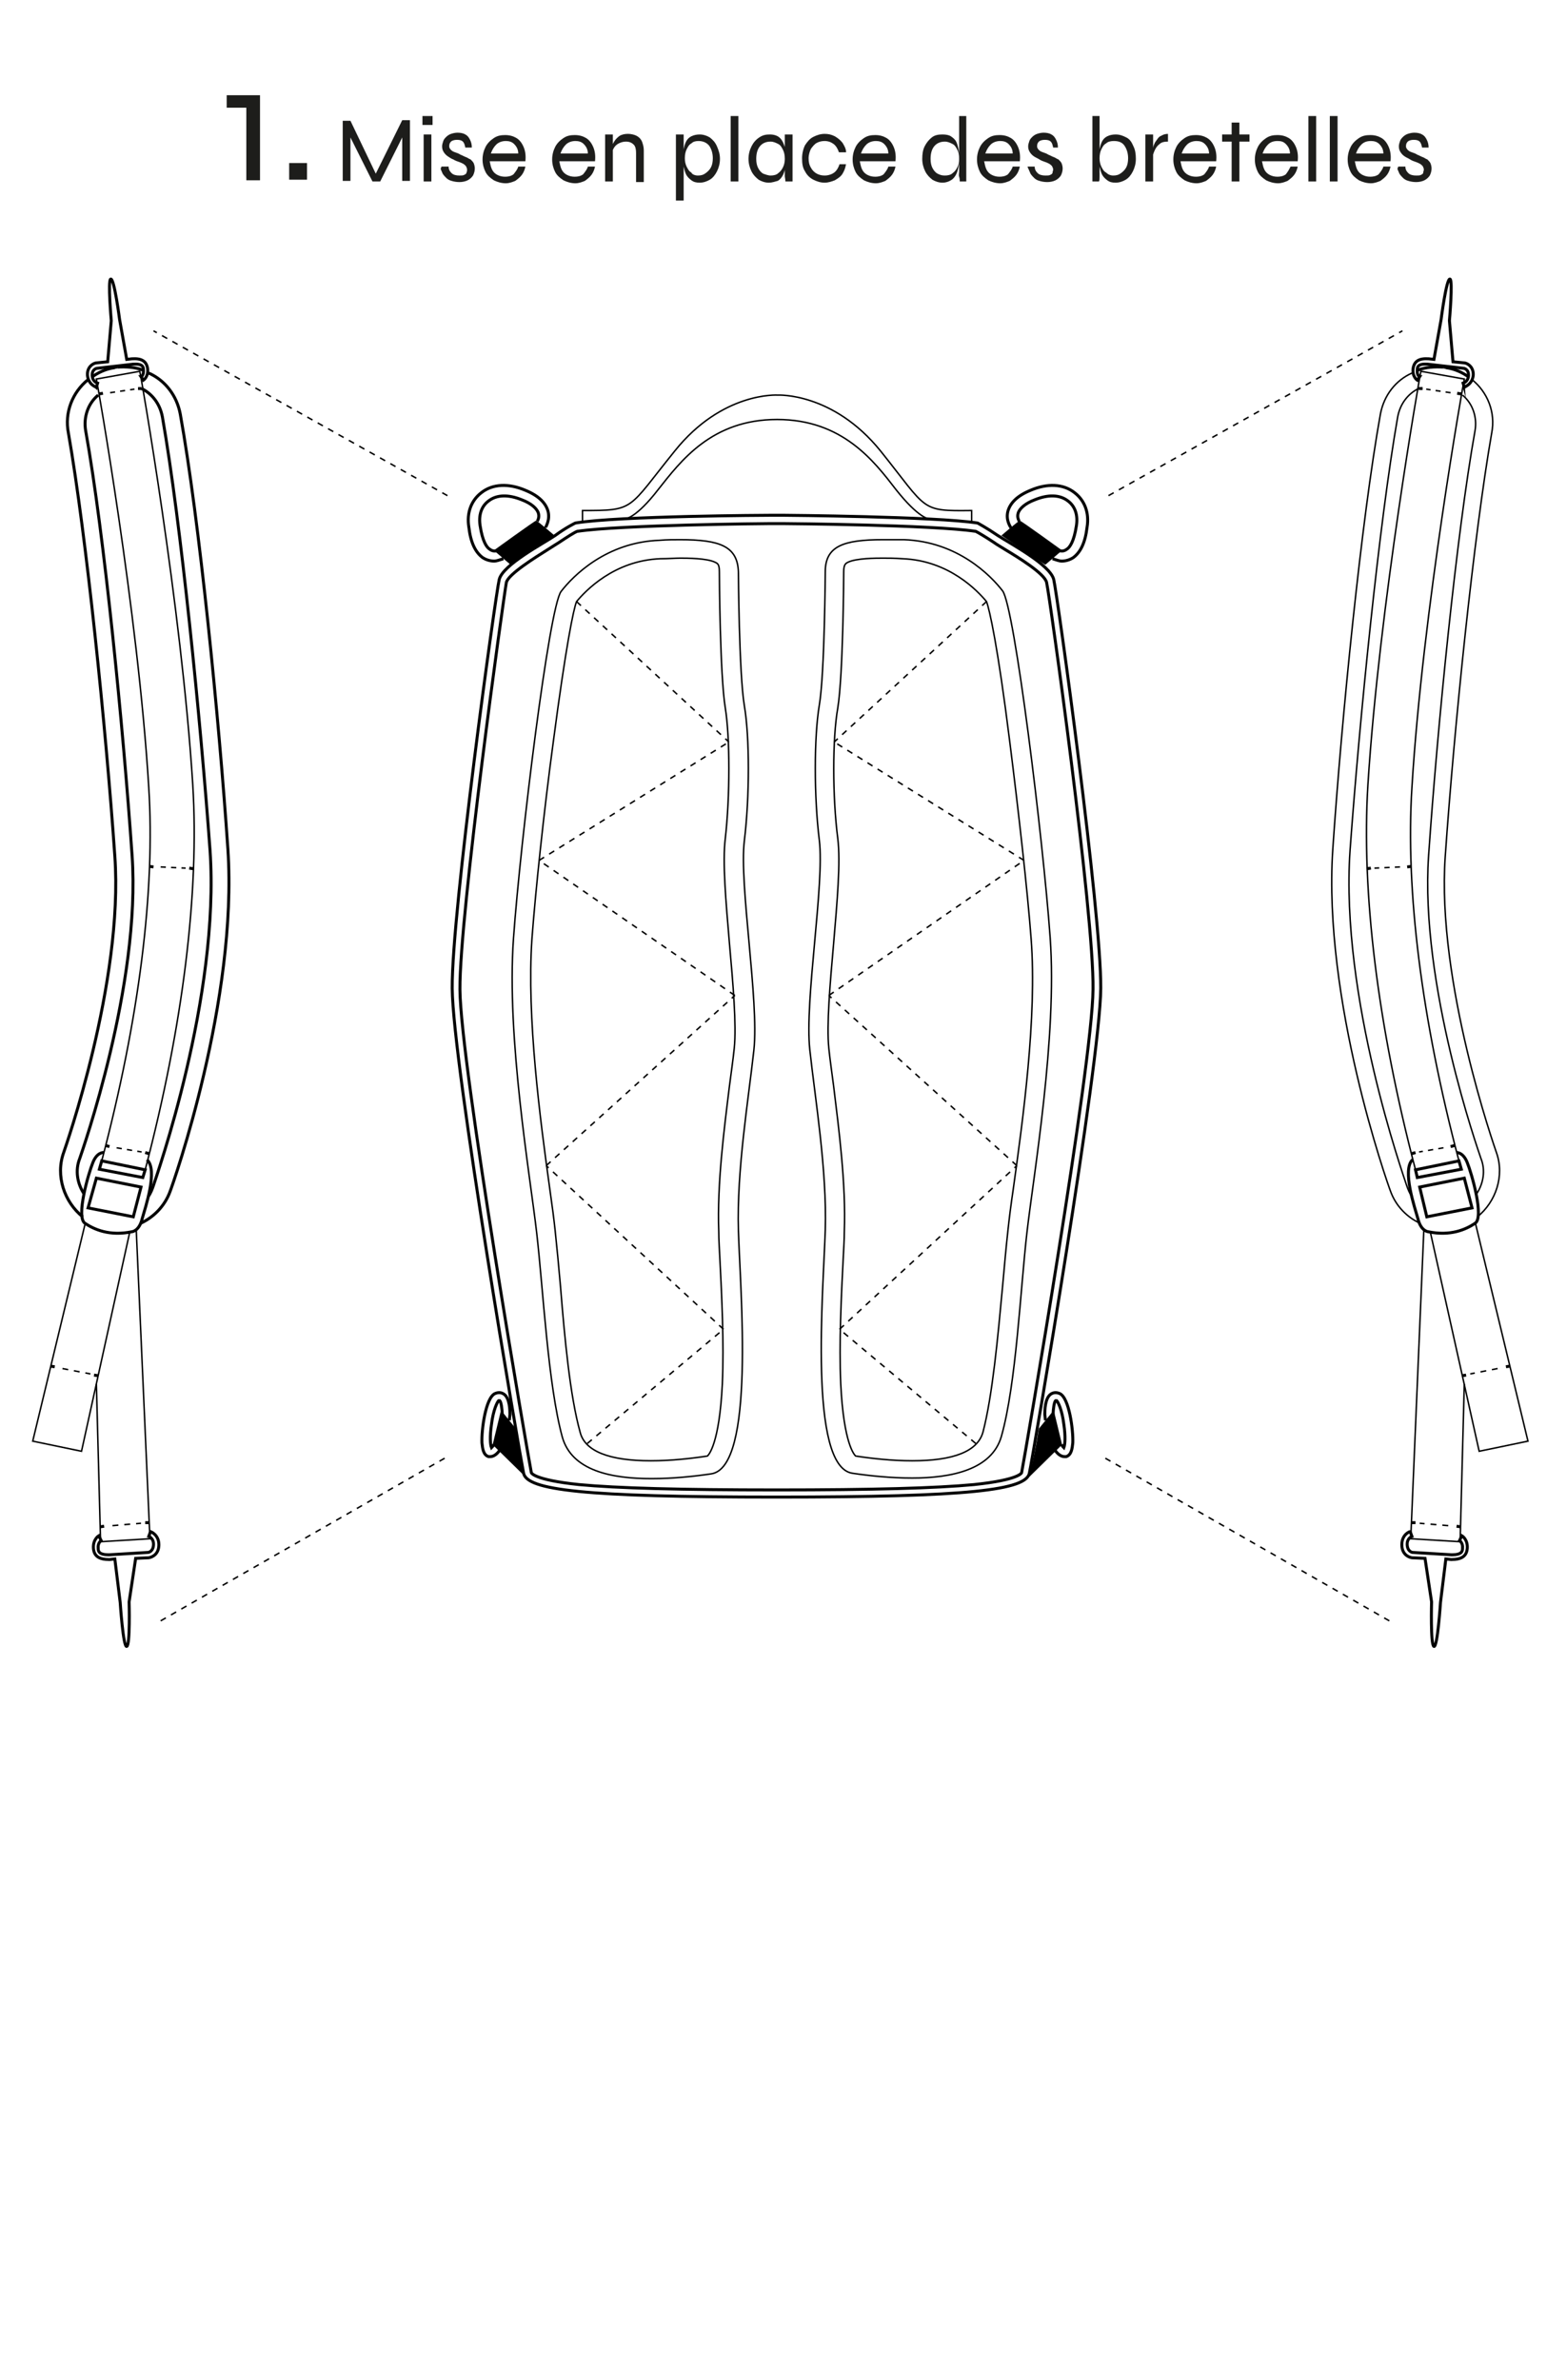 <?xml version="1.0" encoding="UTF-8"?>
<!-- Generator: Adobe Illustrator 22.1.0, SVG Export Plug-In . SVG Version: 6.00 Build 0)  -->
<svg xmlns="http://www.w3.org/2000/svg" xmlns:xlink="http://www.w3.org/1999/xlink" version="1.1" id="Calque_1" x="0px" y="0px" viewBox="0 0 260 400" style="enable-background:new 0 0 260 400;" xml:space="preserve">
<style type="text/css">
	.st0{enable-background:new    ;}
	.st1{fill:#1D1D1B;}
	.st2{fill:none;stroke:#000000;stroke-width:0.5;stroke-miterlimit:10;}
	.st3{fill:none;stroke:#000000;stroke-width:0.25;stroke-miterlimit:10;}
	.st4{fill:none;stroke:#000000;stroke-width:0.25;stroke-miterlimit:10;stroke-dasharray:0.978,0.978;}
	.st5{fill:none;stroke:#000000;stroke-width:0.25;stroke-miterlimit:10;stroke-dasharray:0.997,0.997;}
	.st6{fill:none;stroke:#000000;stroke-width:0.25;stroke-miterlimit:10;stroke-dasharray:0.879,0.879;}
	.st7{fill:none;stroke:#000000;stroke-width:0.25;stroke-miterlimit:10;stroke-dasharray:0.876,0.876;}
	.st8{fill:none;stroke:#000000;stroke-width:0.25;stroke-miterlimit:10;stroke-dasharray:0.851,0.851;}
	.st9{fill:none;stroke:#000000;stroke-width:0.25;stroke-miterlimit:10;stroke-dasharray:1,1;}
</style>
<g class="st0">
	<path class="st1" d="M38.1,18.1v-2.1h5.6v14.3h-2.3V18.1H38.1z"></path>
	<path class="st1" d="M51.6,27.4v2.8h-3v-2.8H51.6z"></path>
</g>
<g class="st0">
	<path class="st1" d="M63.4,29.7h-0.5l4.7-9.5h1.3v10.2h-1.3v-8l0.3,0.1l-4,8h-1.3l-4-8l0.3-0.1v8h-1.3V20.3h1.3L63.4,29.7z"></path>
	<path class="st1" d="M72.7,19.5V21H71v-1.5H72.7z M71.2,22.6h1.3v7.9h-1.3V22.6z"></path>
	<path class="st1" d="M74.2,28h1.2c0,0.5,0.2,0.8,0.5,1.1c0.3,0.3,0.8,0.4,1.3,0.4c0.4,0,0.6,0,0.8-0.1c0.2-0.1,0.4-0.2,0.4-0.4   c0.1-0.2,0.1-0.3,0.1-0.5c0-0.2-0.1-0.4-0.2-0.6c-0.1-0.1-0.3-0.3-0.5-0.4c-0.2-0.1-0.4-0.2-0.7-0.3c-0.3-0.1-0.6-0.2-0.9-0.4   c-0.3-0.1-0.6-0.3-0.9-0.5c-0.3-0.2-0.5-0.4-0.7-0.7c-0.2-0.3-0.3-0.6-0.3-1c0-0.3,0.1-0.6,0.2-0.9c0.1-0.3,0.3-0.5,0.5-0.7   c0.2-0.2,0.5-0.4,0.8-0.5c0.3-0.1,0.7-0.2,1.1-0.2c0.5,0,1,0.1,1.3,0.3c0.4,0.2,0.6,0.5,0.8,0.9c0.2,0.4,0.3,0.8,0.3,1.3h-1.1   c-0.1-0.5-0.2-0.8-0.4-1c-0.2-0.2-0.5-0.3-1-0.3c-0.4,0-0.8,0.1-1,0.3c-0.2,0.2-0.3,0.4-0.3,0.8c0,0.2,0.1,0.4,0.3,0.6   c0.2,0.2,0.4,0.3,0.7,0.4c0.3,0.1,0.6,0.2,0.9,0.4c0.3,0.1,0.6,0.3,0.9,0.4c0.3,0.1,0.5,0.3,0.8,0.4c0.2,0.2,0.4,0.4,0.5,0.6   c0.1,0.2,0.2,0.6,0.2,0.9c0,0.4-0.1,0.8-0.3,1.2c-0.2,0.3-0.5,0.6-0.9,0.8s-0.9,0.3-1.4,0.3c-0.5,0-1-0.1-1.3-0.2   c-0.4-0.1-0.7-0.3-0.9-0.5c-0.2-0.2-0.4-0.4-0.6-0.7c-0.1-0.2-0.2-0.5-0.3-0.7S74.2,28.1,74.2,28z"></path>
	<path class="st1" d="M87.1,28h1.2c-0.1,0.5-0.3,1-0.6,1.4c-0.3,0.4-0.7,0.7-1.1,1c-0.5,0.2-1,0.4-1.6,0.4c-0.7,0-1.4-0.2-2-0.5   c-0.6-0.4-1.1-0.8-1.4-1.4s-0.5-1.3-0.5-2.1c0-0.8,0.2-1.5,0.5-2.1s0.8-1.1,1.4-1.5s1.2-0.5,1.9-0.5c0.8,0,1.4,0.2,1.9,0.5   c0.5,0.3,0.9,0.8,1.2,1.5s0.4,1.5,0.3,2.4h-6c0.1,0.5,0.2,1,0.4,1.4c0.2,0.4,0.5,0.7,0.9,0.9c0.4,0.2,0.8,0.3,1.3,0.3   c0.5,0,1-0.1,1.4-0.4C86.7,28.8,87,28.4,87.1,28z M85,23.7c-0.6,0-1.2,0.2-1.6,0.6c-0.4,0.4-0.7,0.9-0.9,1.5h4.6   c0-0.7-0.3-1.2-0.7-1.6C86,23.8,85.5,23.7,85,23.7z"></path>
	<path class="st1" d="M98.8,28h1.2c-0.1,0.5-0.3,1-0.6,1.4c-0.3,0.4-0.7,0.7-1.1,1c-0.5,0.2-1,0.4-1.6,0.4c-0.7,0-1.4-0.2-2-0.5   c-0.6-0.4-1.1-0.8-1.4-1.4s-0.5-1.3-0.5-2.1c0-0.8,0.2-1.5,0.5-2.1s0.8-1.1,1.4-1.5s1.2-0.5,1.9-0.5c0.8,0,1.4,0.2,1.9,0.5   c0.5,0.3,0.9,0.8,1.2,1.5s0.4,1.5,0.3,2.4h-6c0.1,0.5,0.2,1,0.4,1.4c0.2,0.4,0.5,0.7,0.9,0.9c0.4,0.2,0.8,0.3,1.3,0.3   c0.5,0,1-0.1,1.4-0.4C98.4,28.8,98.7,28.4,98.8,28z M96.7,23.7c-0.6,0-1.2,0.2-1.6,0.6c-0.4,0.4-0.7,0.9-0.9,1.5h4.6   c0-0.7-0.3-1.2-0.7-1.6C97.7,23.8,97.2,23.7,96.7,23.7z"></path>
	<path class="st1" d="M101.7,22.6h1.3v7.9h-1.3V22.6z M105.6,22.5c0.4,0,0.8,0.1,1.1,0.2s0.6,0.3,0.8,0.5c0.2,0.2,0.4,0.5,0.5,0.9   c0.1,0.3,0.2,0.7,0.2,1.2v5.3h-1.3v-4.9c0-0.6-0.1-1.1-0.4-1.4c-0.3-0.3-0.7-0.5-1.3-0.5c-0.4,0-0.8,0.1-1.2,0.3   c-0.4,0.2-0.7,0.5-0.9,0.9c-0.2,0.4-0.4,0.8-0.4,1.3l0-0.9c0.1-0.4,0.2-0.8,0.3-1.2c0.2-0.4,0.4-0.7,0.6-0.9s0.5-0.5,0.8-0.6   C104.9,22.5,105.3,22.5,105.6,22.5z"></path>
	<path class="st1" d="M113.7,22.6h1.2l0,1.7v9.4h-1.3V22.6z M117.6,30.7c-0.6,0-1-0.1-1.4-0.4c-0.4-0.3-0.7-0.6-0.9-1   c-0.2-0.4-0.3-0.9-0.4-1.3c-0.1-0.5-0.1-0.9-0.1-1.3c0-0.6,0-1.1,0.1-1.6s0.2-0.9,0.4-1.3c0.2-0.4,0.5-0.7,0.9-0.9s0.9-0.3,1.4-0.3   c0.6,0,1.2,0.2,1.7,0.5c0.5,0.4,0.9,0.8,1.2,1.5s0.5,1.3,0.5,2.1c0,0.8-0.2,1.5-0.5,2.1s-0.7,1.1-1.2,1.4   C118.8,30.5,118.2,30.7,117.6,30.7z M117.3,29.5c0.5,0,0.9-0.1,1.3-0.4s0.7-0.6,0.9-1c0.2-0.4,0.3-0.9,0.3-1.5   c0-0.8-0.2-1.5-0.6-2.1c-0.4-0.5-1-0.8-1.8-0.8c-0.5,0-0.9,0.1-1.2,0.4c-0.4,0.2-0.6,0.6-0.8,1c-0.2,0.4-0.3,0.9-0.3,1.5   c0,0.5,0.1,1,0.3,1.4c0.2,0.4,0.4,0.8,0.8,1C116.3,29.3,116.8,29.5,117.3,29.5z"></path>
	<path class="st1" d="M122.8,19.5h1.3v11h-1.3V19.5z"></path>
	<path class="st1" d="M129.2,30.7c-0.6,0-1.2-0.2-1.7-0.5c-0.5-0.4-0.9-0.8-1.2-1.4c-0.3-0.6-0.5-1.3-0.5-2.1c0-0.8,0.2-1.5,0.5-2.1   c0.3-0.6,0.7-1.1,1.3-1.5s1.1-0.5,1.8-0.5c0.7,0,1.3,0.2,1.7,0.6c0.4,0.4,0.6,0.9,0.8,1.5c0.1,0.6,0.2,1.3,0.2,2.1   c0,0.4,0,0.8-0.1,1.3c-0.1,0.5-0.2,0.9-0.4,1.3c-0.2,0.4-0.5,0.8-0.9,1C130.3,30.5,129.8,30.7,129.2,30.7z M129.5,29.5   c0.5,0,1-0.1,1.3-0.4c0.4-0.3,0.6-0.6,0.8-1c0.2-0.4,0.3-0.9,0.3-1.4c0-0.6-0.1-1.1-0.3-1.5c-0.2-0.4-0.4-0.8-0.8-1   c-0.4-0.2-0.8-0.4-1.3-0.4c-0.8,0-1.4,0.3-1.8,0.8c-0.4,0.5-0.6,1.2-0.6,2.1c0,0.6,0.1,1.1,0.3,1.5c0.2,0.4,0.5,0.8,0.9,1   C128.6,29.3,129.1,29.5,129.5,29.5z M131.9,22.6h1.3v7.9H132c0-0.4-0.1-0.7-0.1-0.9c0-0.3,0-0.5,0-0.6V22.6z"></path>
	<path class="st1" d="M142.2,27.5c-0.1,0.7-0.3,1.2-0.6,1.7c-0.3,0.5-0.8,0.8-1.3,1.1c-0.5,0.2-1.1,0.4-1.7,0.4   c-0.7,0-1.3-0.2-1.9-0.5c-0.6-0.3-1.1-0.8-1.4-1.4c-0.4-0.6-0.5-1.3-0.5-2.2c0-0.8,0.2-1.6,0.5-2.2c0.4-0.6,0.8-1.1,1.4-1.4   c0.6-0.3,1.2-0.5,1.9-0.5c0.6,0,1.1,0.1,1.7,0.4c0.5,0.3,0.9,0.6,1.3,1.1c0.3,0.5,0.6,1,0.6,1.6H141c-0.2-0.6-0.5-1.1-0.9-1.4   c-0.4-0.3-0.9-0.5-1.5-0.5c-0.5,0-0.9,0.1-1.3,0.3s-0.7,0.6-1,1c-0.2,0.4-0.4,1-0.4,1.6c0,0.6,0.1,1.1,0.4,1.6c0.2,0.4,0.6,0.8,1,1   c0.4,0.2,0.8,0.3,1.3,0.3c0.6,0,1.2-0.2,1.6-0.5s0.7-0.8,0.9-1.4H142.2z"></path>
	<path class="st1" d="M149.3,28h1.2c-0.1,0.5-0.3,1-0.6,1.4s-0.7,0.7-1.1,1c-0.5,0.2-1,0.4-1.6,0.4c-0.7,0-1.4-0.2-2-0.5   c-0.6-0.4-1.1-0.8-1.4-1.4c-0.3-0.6-0.5-1.3-0.5-2.1c0-0.8,0.2-1.5,0.5-2.1s0.8-1.1,1.4-1.5s1.2-0.5,1.9-0.5c0.8,0,1.4,0.2,1.9,0.5   c0.5,0.3,0.9,0.8,1.2,1.5s0.4,1.5,0.3,2.4h-6c0.1,0.5,0.2,1,0.4,1.4c0.2,0.4,0.5,0.7,0.9,0.9s0.8,0.3,1.3,0.3c0.5,0,1-0.1,1.4-0.4   C148.9,28.8,149.2,28.4,149.3,28z M147.2,23.7c-0.6,0-1.2,0.2-1.6,0.6c-0.4,0.4-0.7,0.9-0.9,1.5h4.6c0-0.7-0.3-1.2-0.7-1.6   C148.2,23.8,147.7,23.7,147.2,23.7z"></path>
	<path class="st1" d="M158.4,30.7c-0.6,0-1.2-0.2-1.7-0.5c-0.5-0.4-0.9-0.8-1.2-1.4s-0.5-1.3-0.5-2.1c0-0.8,0.1-1.5,0.4-2.1   c0.3-0.6,0.7-1.1,1.2-1.5s1.1-0.5,1.8-0.5c0.6,0,1.1,0.1,1.4,0.3s0.7,0.5,0.9,0.9c0.2,0.4,0.3,0.8,0.4,1.3s0.1,1,0.1,1.6   c0,0.4,0,0.8-0.1,1.3c-0.1,0.5-0.2,0.9-0.4,1.3c-0.2,0.4-0.5,0.8-0.9,1C159.5,30.5,159,30.7,158.4,30.7z M158.8,29.5   c0.5,0,1-0.1,1.3-0.4c0.4-0.3,0.6-0.6,0.8-1c0.2-0.4,0.3-0.9,0.3-1.4c0-0.6-0.1-1.1-0.3-1.5c-0.2-0.4-0.4-0.8-0.8-1   c-0.4-0.2-0.8-0.4-1.3-0.4c-0.8,0-1.4,0.3-1.8,0.8c-0.4,0.5-0.6,1.2-0.6,2.1c0,0.6,0.1,1.1,0.3,1.5c0.2,0.4,0.5,0.8,0.9,1   S158.3,29.5,158.8,29.5z M161.1,19.5h1.3v11h-1.1c0-0.2,0-0.5-0.1-0.8s0-0.6,0-0.8V19.5z"></path>
	<path class="st1" d="M170.2,28h1.2c-0.1,0.5-0.3,1-0.6,1.4s-0.7,0.7-1.1,1c-0.5,0.2-1,0.4-1.6,0.4c-0.7,0-1.4-0.2-2-0.5   c-0.6-0.4-1.1-0.8-1.4-1.4c-0.3-0.6-0.5-1.3-0.5-2.1c0-0.8,0.2-1.5,0.5-2.1s0.8-1.1,1.4-1.5s1.2-0.5,1.9-0.5c0.8,0,1.4,0.2,1.9,0.5   c0.5,0.3,0.9,0.8,1.2,1.5s0.4,1.5,0.3,2.4h-6c0.1,0.5,0.2,1,0.4,1.4c0.2,0.4,0.5,0.7,0.9,0.9s0.8,0.3,1.3,0.3c0.5,0,1-0.1,1.4-0.4   C169.8,28.8,170.1,28.4,170.2,28z M168.1,23.7c-0.6,0-1.2,0.2-1.6,0.6c-0.4,0.4-0.7,0.9-0.9,1.5h4.6c0-0.7-0.3-1.2-0.7-1.6   C169.1,23.8,168.6,23.7,168.1,23.7z"></path>
	<path class="st1" d="M172.7,28h1.2c0,0.5,0.2,0.8,0.5,1.1c0.3,0.3,0.8,0.4,1.3,0.4c0.4,0,0.6,0,0.8-0.1c0.2-0.1,0.4-0.2,0.4-0.4   s0.1-0.3,0.1-0.5c0-0.2-0.1-0.4-0.2-0.6c-0.1-0.1-0.3-0.3-0.5-0.4s-0.4-0.2-0.7-0.3c-0.3-0.1-0.6-0.2-0.9-0.4s-0.6-0.3-0.9-0.5   c-0.3-0.2-0.5-0.4-0.7-0.7c-0.2-0.3-0.3-0.6-0.3-1c0-0.3,0.1-0.6,0.2-0.9c0.1-0.3,0.3-0.5,0.5-0.7c0.2-0.2,0.5-0.4,0.8-0.5   c0.3-0.1,0.7-0.2,1.1-0.2c0.5,0,1,0.1,1.3,0.3c0.4,0.2,0.6,0.5,0.8,0.9c0.2,0.4,0.3,0.8,0.3,1.3H177c-0.1-0.5-0.2-0.8-0.4-1   c-0.2-0.2-0.5-0.3-1-0.3c-0.4,0-0.8,0.1-1,0.3c-0.2,0.2-0.3,0.4-0.3,0.8c0,0.2,0.1,0.4,0.3,0.6c0.2,0.2,0.4,0.3,0.7,0.4   c0.3,0.1,0.6,0.2,0.9,0.4c0.3,0.1,0.6,0.3,0.9,0.4c0.3,0.1,0.5,0.3,0.8,0.4c0.2,0.2,0.4,0.4,0.5,0.6s0.2,0.6,0.2,0.9   c0,0.4-0.1,0.8-0.3,1.2c-0.2,0.3-0.5,0.6-0.9,0.8c-0.4,0.2-0.9,0.3-1.4,0.3c-0.5,0-1-0.1-1.3-0.2c-0.4-0.1-0.7-0.3-0.9-0.5   s-0.4-0.4-0.6-0.7c-0.1-0.2-0.2-0.5-0.3-0.7S172.7,28.1,172.7,28z"></path>
	<path class="st1" d="M184.8,19.5v9.4c0,0.2,0,0.4,0,0.8s0,0.6-0.1,0.8h-1.1v-11H184.8z M187.5,30.7c-0.6,0-1-0.1-1.4-0.4   c-0.4-0.3-0.7-0.6-0.9-1c-0.2-0.4-0.3-0.9-0.4-1.3c-0.1-0.5-0.1-0.9-0.1-1.3c0-0.6,0-1.1,0.1-1.6c0.1-0.5,0.2-0.9,0.4-1.3   c0.2-0.4,0.5-0.7,0.9-0.9s0.9-0.3,1.4-0.3c0.7,0,1.2,0.2,1.8,0.5s0.9,0.8,1.2,1.5c0.3,0.6,0.4,1.3,0.4,2.1c0,0.8-0.2,1.5-0.5,2.1   s-0.7,1.1-1.2,1.4C188.7,30.5,188.1,30.7,187.5,30.7z M187.1,29.5c0.5,0,0.9-0.1,1.3-0.4s0.7-0.6,0.9-1c0.2-0.4,0.3-0.9,0.3-1.5   c0-0.8-0.2-1.5-0.6-2.1s-1-0.8-1.8-0.8c-0.5,0-1,0.1-1.3,0.4c-0.4,0.2-0.6,0.6-0.8,1c-0.2,0.4-0.3,0.9-0.3,1.5c0,0.5,0.1,1,0.3,1.4   s0.4,0.8,0.8,1C186.2,29.3,186.6,29.5,187.1,29.5z"></path>
	<path class="st1" d="M192.5,22.6h1.3v7.9h-1.3V22.6z M196.2,23.8c-0.5,0-1,0.1-1.3,0.4c-0.4,0.3-0.6,0.6-0.8,1   c-0.2,0.4-0.3,0.8-0.4,1.1l0-0.9c0-0.1,0-0.3,0.1-0.5c0-0.2,0.1-0.5,0.2-0.7c0.1-0.3,0.3-0.5,0.5-0.8c0.2-0.3,0.4-0.5,0.7-0.6   c0.3-0.2,0.7-0.3,1.1-0.3V23.8z"></path>
	<path class="st1" d="M203.2,28h1.2c-0.1,0.5-0.3,1-0.6,1.4s-0.7,0.7-1.1,1c-0.5,0.2-1,0.4-1.6,0.4c-0.7,0-1.4-0.2-2-0.5   c-0.6-0.4-1.1-0.8-1.4-1.4c-0.3-0.6-0.5-1.3-0.5-2.1c0-0.8,0.2-1.5,0.5-2.1s0.8-1.1,1.4-1.5s1.2-0.5,1.9-0.5c0.8,0,1.4,0.2,1.9,0.5   c0.5,0.3,0.9,0.8,1.2,1.5s0.4,1.5,0.3,2.4h-6c0.1,0.5,0.2,1,0.4,1.4c0.2,0.4,0.5,0.7,0.9,0.9s0.8,0.3,1.3,0.3c0.5,0,1-0.1,1.4-0.4   C202.8,28.8,203.1,28.4,203.2,28z M201.1,23.7c-0.6,0-1.2,0.2-1.6,0.6c-0.4,0.4-0.7,0.9-0.9,1.5h4.6c0-0.7-0.3-1.2-0.7-1.6   C202.1,23.8,201.6,23.7,201.1,23.7z"></path>
	<path class="st1" d="M205.4,22.6h4.6v1.2h-4.6V22.6z M207,20.6h1.3v9.9H207V20.6z"></path>
	<path class="st1" d="M216.9,28h1.2c-0.1,0.5-0.3,1-0.6,1.4c-0.3,0.4-0.7,0.7-1.1,1c-0.5,0.2-1,0.4-1.6,0.4c-0.7,0-1.4-0.2-2-0.5   c-0.6-0.4-1.1-0.8-1.4-1.4c-0.3-0.6-0.5-1.3-0.5-2.1c0-0.8,0.2-1.5,0.5-2.1s0.8-1.1,1.4-1.5s1.2-0.5,1.9-0.5c0.8,0,1.4,0.2,1.9,0.5   s0.9,0.8,1.2,1.5s0.4,1.5,0.3,2.4h-6c0.1,0.5,0.2,1,0.4,1.4c0.2,0.4,0.5,0.7,0.9,0.9c0.4,0.2,0.8,0.3,1.3,0.3c0.5,0,1-0.1,1.4-0.4   C216.5,28.8,216.7,28.4,216.9,28z M214.7,23.7c-0.7,0-1.2,0.2-1.6,0.6c-0.4,0.4-0.7,0.9-0.9,1.5h4.6c0-0.7-0.3-1.2-0.7-1.6   C215.7,23.8,215.3,23.7,214.7,23.7z"></path>
	<path class="st1" d="M219.9,19.5h1.3v11h-1.3V19.5z"></path>
	<path class="st1" d="M223.5,19.5h1.3v11h-1.3V19.5z"></path>
	<path class="st1" d="M232.5,28h1.2c-0.1,0.5-0.3,1-0.6,1.4c-0.3,0.4-0.7,0.7-1.1,1c-0.5,0.2-1,0.4-1.6,0.4c-0.7,0-1.4-0.2-2-0.5   c-0.6-0.4-1.1-0.8-1.4-1.4c-0.3-0.6-0.5-1.3-0.5-2.1c0-0.8,0.2-1.5,0.5-2.1s0.8-1.1,1.4-1.5s1.2-0.5,1.9-0.5c0.8,0,1.4,0.2,1.9,0.5   s0.9,0.8,1.2,1.5s0.4,1.5,0.3,2.4h-6c0.1,0.5,0.2,1,0.4,1.4c0.2,0.4,0.5,0.7,0.9,0.9c0.4,0.2,0.8,0.3,1.3,0.3c0.5,0,1-0.1,1.4-0.4   C232.1,28.8,232.4,28.4,232.5,28z M230.4,23.7c-0.7,0-1.2,0.2-1.6,0.6c-0.4,0.4-0.7,0.9-0.9,1.5h4.6c0-0.7-0.3-1.2-0.7-1.6   C231.4,23.8,230.9,23.7,230.4,23.7z"></path>
	<path class="st1" d="M235,28h1.2c0,0.5,0.2,0.8,0.5,1.1c0.3,0.3,0.8,0.4,1.3,0.4c0.4,0,0.6,0,0.8-0.1c0.2-0.1,0.4-0.2,0.4-0.4   s0.1-0.3,0.1-0.5c0-0.2-0.1-0.4-0.2-0.6c-0.1-0.1-0.3-0.3-0.5-0.4s-0.4-0.2-0.7-0.3c-0.3-0.1-0.6-0.2-0.9-0.4s-0.6-0.3-0.9-0.5   c-0.3-0.2-0.5-0.4-0.7-0.7c-0.2-0.3-0.3-0.6-0.3-1c0-0.3,0.1-0.6,0.2-0.9c0.1-0.3,0.3-0.5,0.5-0.7c0.2-0.2,0.5-0.4,0.8-0.5   c0.3-0.1,0.7-0.2,1.1-0.2c0.5,0,1,0.1,1.3,0.3c0.4,0.2,0.6,0.5,0.8,0.9c0.2,0.4,0.3,0.8,0.3,1.3h-1.1c-0.1-0.5-0.2-0.8-0.4-1   c-0.2-0.2-0.5-0.3-1-0.3c-0.4,0-0.8,0.1-1,0.3c-0.2,0.2-0.3,0.4-0.3,0.8c0,0.2,0.1,0.4,0.3,0.6c0.2,0.2,0.4,0.3,0.7,0.4   c0.3,0.1,0.6,0.2,0.9,0.4c0.3,0.1,0.6,0.3,0.9,0.4c0.3,0.1,0.5,0.3,0.8,0.4c0.2,0.2,0.4,0.4,0.5,0.6s0.2,0.6,0.2,0.9   c0,0.4-0.1,0.8-0.3,1.2c-0.2,0.3-0.5,0.6-0.9,0.8c-0.4,0.2-0.9,0.3-1.4,0.3c-0.5,0-1-0.1-1.3-0.2c-0.4-0.1-0.7-0.3-0.9-0.5   s-0.4-0.4-0.6-0.7c-0.1-0.2-0.2-0.5-0.3-0.7S235,28.1,235,28z"></path>
</g>
<g>
	<path class="st2" d="M242.6,61.7"></path>
	<path class="st2" d="M238.3,62.2c1.3-0.5,2.8-0.6,4.3-0.5"></path>
	<path class="st3" d="M238.7,205.6c-2.2-1-4.1-2.9-5-5.4c-0.5-1.3-11.4-32.1-9.7-57.5c1.5-22.1,4.8-55.3,8-73.1   c0.6-3.2,2.6-5.7,5.3-6.9"></path>
	<path class="st3" d="M247.4,63.8c2.6,2.1,4,5.5,3.3,9c-3,17.2-6.3,49.5-7.8,71.1c-1.5,21.2,8.4,49.2,8.6,49.8   c1.4,3.9-0.1,8.3-3.2,10.8"></path>
	<path class="st2" d="M242.6,61.7L242.6,61.7c0.2,0,0.3,0,0.5,0.1c1.4,0.2,2.7,0.8,3.8,1.6"></path>
	<path class="st3" d="M248.2,200.6c1.1-1.7,1.5-3.9,0.7-5.9c-0.4-1.2-10.3-29.2-8.8-50.9s4.7-54.1,7.8-71.4c0.4-2.3-0.4-4.6-2.1-6"></path>
	<path class="st3" d="M238.4,65.3c-1.8,0.9-3.1,2.6-3.5,4.8c-3.1,17.7-6.4,50.8-8,72.8c-1.7,24.7,9.1,55,9.5,56.3   c0.2,0.6,0.5,1.4,0.9,1.9"></path>
	<path class="st3" d="M245.2,195.1c-6.3-23.9-9-45.4-7.9-62.8c1.8-29.6,8.7-68.2,8.8-68.6l-7.3-1.3c-0.1,0.4-7,39.4-8.9,69.5   c-1.1,18,1.6,40.3,8,64.7L245.2,195.1z"></path>
	<polygon class="st2" points="246.1,198 247.4,203 239.8,204.5 238.6,199.5  "></polygon>
	<polygon class="st2" points="245.2,195.1 245.6,196.5 238.2,197.9 237.9,196.6  "></polygon>
	<path class="st2" d="M244.8,193.7c0,0,1.1-0.1,1.8,1.7c0.7,1.7,2.9,9.2,1.3,10.2c-1.5,1-4.1,2.2-7.9,1.4c0,0-1.2-0.1-1.7-2.2   c-0.5-1.8-2.7-8.2-0.9-9.9"></path>
	<polyline class="st3" points="240.4,207.1 248.6,243.9 256.8,242.2 248,205.7  "></polyline>
	<line class="st2" x1="253.7" y1="229.6" x2="253.1" y2="229.7"></line>
	<line class="st4" x1="251.7" y1="230" x2="247.1" y2="230.9"></line>
	<line class="st2" x1="246.4" y1="231.1" x2="245.8" y2="231.2"></line>
	<line class="st2" x1="245.5" y1="256.6" x2="244.8" y2="256.5"></line>
	<line class="st5" x1="243.4" y1="256.4" x2="238.6" y2="256"></line>
	<line class="st2" x1="237.9" y1="255.9" x2="237.2" y2="255.9"></line>
	<line class="st2" x1="244.5" y1="192.5" x2="243.8" y2="192.7"></line>
	<line class="st6" x1="242.6" y1="192.9" x2="238.5" y2="193.6"></line>
	<line class="st2" x1="237.9" y1="193.7" x2="237.2" y2="193.9"></line>
	<line class="st2" x1="237.2" y1="145.6" x2="236.5" y2="145.7"></line>
	<line class="st7" x1="235.3" y1="145.7" x2="231" y2="145.9"></line>
	<line class="st2" x1="230.4" y1="145.9" x2="229.7" y2="146"></line>
	<line class="st2" x1="245.6" y1="66.2" x2="244.9" y2="66.1"></line>
	<line class="st8" x1="243.8" y1="66" x2="239.7" y2="65.4"></line>
	<line class="st2" x1="239.1" y1="65.3" x2="238.4" y2="65.3"></line>
	<polyline class="st3" points="239.3,206.7 237.1,258.6 245.4,259.1 246.1,232.6  "></polyline>
	<path class="st2" d="M237,257.4l0.3,0.8c0,0-0.8,0.3-0.8,1.3c0,1.2,0.8,1.4,0.9,1.4l6.6,0.4c1.7,0,1.8-0.6,1.8-1.1   c0.1-0.9-0.5-1.3-0.5-1.3l0.2-0.4l0.2-0.4c0,0,1,0.6,0.9,2.1c-0.1,1.3-0.9,1.9-2.7,1.9L243,262l-0.9,7.3c0,0-0.5,7.6-1.1,7.4   s-0.4-7.5-0.4-7.5l-1.1-7.3l-2.2-0.1c-0.6-0.1-1.7-0.6-1.7-2.2C235.6,257.9,236.9,257.4,237,257.4z"></path>
	<path class="st2" d="M246.1,65.1l-0.2-0.7c0,0,0.8-0.2,0.9-1.2c0.1-1.1-0.7-1.3-0.8-1.3l-6.1-0.7c-1.6-0.1-1.7,0.5-1.7,0.9   c-0.1,0.9,0.3,1.2,0.4,1.2l-0.2,0.3l-0.2,0.3c0,0-0.9-0.6-0.7-2c0.2-1.2,1-1.7,2.6-1.6l0.9,0.1l1.2-6.7c0,0,0.9-7,1.5-6.8   c0.5,0.2-0.1,7-0.1,7l0.6,6.9l2,0.2c0.5,0.1,1.5,0.7,1.4,2.1C247.4,64.7,246.1,65,246.1,65.1z"></path>
	<path class="st2" d="M19.7,61.7"></path>
	<path class="st2" d="M24,62.2c-1.3-0.5-2.8-0.6-4.3-0.5"></path>
	<path class="st2" d="M23.6,205.6c2.2-1,4.1-2.9,5-5.4c0.5-1.3,11.4-32.1,9.7-57.5c-1.5-22.1-4.8-55.3-8-73.1   c-0.6-3.2-2.6-5.7-5.3-6.9"></path>
	<path class="st2" d="M14.8,63.8c-2.6,2.1-4,5.5-3.3,9c3,17.2,6.3,49.5,7.8,71.1c1.5,21.2-8.4,49.2-8.6,49.8   c-1.4,3.9,0.1,8.3,3.2,10.8"></path>
	<path class="st2" d="M19.7,61.7L19.7,61.7c-0.2,0-0.3,0-0.5,0.1c-1.4,0.2-2.7,0.8-3.8,1.6"></path>
	<path class="st2" d="M14.1,200.6c-1.1-1.7-1.5-3.9-0.7-5.9c0.4-1.2,10.3-29.2,8.8-50.9s-4.7-54.1-7.8-71.4c-0.4-2.3,0.4-4.6,2.1-6"></path>
	<path class="st2" d="M23.8,65.3c1.8,0.9,3.1,2.6,3.5,4.8c3.1,17.7,6.4,50.8,8,72.8c1.7,24.7-9.1,55-9.5,56.3   c-0.2,0.6-0.5,1.4-0.9,1.9"></path>
	<path class="st3" d="M17.1,195.1c6.3-23.9,9-45.4,7.9-62.8c-1.8-29.6-8.7-68.2-8.8-68.6l7.3-1.3c0.1,0.4,7,39.4,8.9,69.5   c1.1,18-1.6,40.3-8,64.7L17.1,195.1z"></path>
	<polygon class="st2" points="16.2,198 14.8,203 22.4,204.5 23.7,199.5  "></polygon>
	<polygon class="st2" points="17.1,195.1 16.7,196.5 24,197.9 24.4,196.6  "></polygon>
	<path class="st2" d="M17.4,193.7c0,0-1.1-0.1-1.8,1.7c-0.7,1.7-2.9,9.2-1.3,10.2c1.5,1,4.1,2.2,7.9,1.4c0,0,1.2-0.1,1.7-2.2   c0.5-1.8,2.7-8.2,0.8-9.9"></path>
	<polyline class="st3" points="21.8,207.1 13.7,243.9 5.5,242.2 14.3,205.7  "></polyline>
	<line class="st2" x1="8.5" y1="229.6" x2="9.2" y2="229.7"></line>
	<line class="st4" x1="10.5" y1="230" x2="15.2" y2="230.9"></line>
	<line class="st2" x1="15.8" y1="231.1" x2="16.5" y2="231.2"></line>
	<line class="st2" x1="16.8" y1="256.6" x2="17.5" y2="256.5"></line>
	<line class="st5" x1="18.9" y1="256.4" x2="23.7" y2="256"></line>
	<line class="st2" x1="24.4" y1="255.9" x2="25.1" y2="255.9"></line>
	<line class="st2" x1="17.7" y1="192.5" x2="18.4" y2="192.7"></line>
	<line class="st6" x1="19.6" y1="192.9" x2="23.8" y2="193.6"></line>
	<line class="st2" x1="24.4" y1="193.7" x2="25.1" y2="193.9"></line>
	<line class="st2" x1="25.1" y1="145.6" x2="25.8" y2="145.7"></line>
	<line class="st7" x1="27" y1="145.7" x2="31.2" y2="145.9"></line>
	<line class="st2" x1="31.8" y1="145.9" x2="32.5" y2="146"></line>
	<line class="st2" x1="16.6" y1="66.2" x2="17.3" y2="66.1"></line>
	<line class="st8" x1="18.5" y1="66" x2="22.6" y2="65.4"></line>
	<line class="st2" x1="23.2" y1="65.3" x2="23.8" y2="65.3"></line>
	<polyline class="st3" points="22.9,206.7 25.2,258.6 16.9,259.1 16.2,232.6  "></polyline>
	<path class="st2" d="M25.3,257.4l-0.3,0.8c0,0,0.8,0.3,0.8,1.3c0,1.2-0.8,1.4-0.9,1.4l-6.6,0.4c-1.7,0-1.8-0.6-1.8-1.1   c-0.1-0.9,0.5-1.3,0.5-1.3l-0.2-0.4l-0.2-0.4c0,0-1,0.6-0.9,2.1c0.1,1.3,0.9,1.9,2.7,1.9l0.9-0.1l0.9,7.3c0,0,0.5,7.6,1.1,7.4   s0.4-7.5,0.4-7.5l1.1-7.3l2.2-0.1c0.6-0.1,1.7-0.6,1.7-2.2C26.7,257.9,25.3,257.4,25.3,257.4z"></path>
	<path class="st2" d="M16.2,65.1l0.2-0.7c0,0-0.8-0.2-0.9-1.2c-0.1-1.1,0.7-1.3,0.8-1.3l6.1-0.7c1.6-0.1,1.7,0.5,1.7,0.9   c0.1,0.9-0.3,1.2-0.4,1.2l0.2,0.3l0.2,0.3c0,0,0.9-0.6,0.7-2c-0.2-1.2-1-1.7-2.6-1.6l-0.9,0.1l-1.2-6.7c0,0-0.9-7-1.5-6.8   c-0.5,0.2,0.1,7,0.1,7l-0.6,6.9l-2,0.2c-0.5,0.1-1.5,0.7-1.4,2.1C14.9,64.7,16.1,65,16.2,65.1z"></path>
	<path class="st2" d="M131.9,88c0.4,0,24.8,0.2,32.1,1.3c0.4,0.2,1.6,0.9,3.1,1.9c0.4,0.3,1.1,0.7,1.9,1.2c2,1.2,6.6,4,6.9,5.5   c0.5,2.1,8,55.7,7.8,68.4c-0.1,12.7-11.5,78.7-12,81.2c0,0-0.3,1.2-8,2c-6.4,0.6-16.9,0.9-33.2,0.9c-16.2,0-26.8-0.3-33.2-0.9   c-7.7-0.8-8-2-8-2c-0.5-2.5-11.9-68.5-12-81.2c-0.1-12.6,7.4-66.3,7.8-68.4c0.3-1.4,5-4.3,6.9-5.5c0.8-0.5,1.4-0.9,1.9-1.2   c1.5-1,2.6-1.7,3.1-1.9c7.4-1.1,31.9-1.3,32.1-1.3h1.3H131.9 M131.9,86.6h-1.3h-1.3c0,0-25.3,0.1-32.6,1.3c0,0-1.5,0.7-3.4,2.1   c-1.9,1.3-8.8,4.9-9.4,7.4s-8,55.9-7.9,68.7s11.4,78.6,12,81.5c0.6,2.8,9.8,4,42.5,4s41.9-1.2,42.5-4c0.6-2.8,11.9-68.7,12-81.5   s-7.3-66.2-7.9-68.7c-0.6-2.5-7.4-6.1-9.4-7.4c-1.9-1.3-3.4-2.1-3.4-2.1C157.2,86.8,131.9,86.6,131.9,86.6z"></path>
	<path d="M93.2,90c0,0-2.9-2.5-3.1-2.5s-7.1,5-7.1,5l2.8,2.4C85.8,95,90.6,91.7,93.2,90"></path>
	<path class="st2" d="M90.3,87.6c0,0,0.4-0.6,0.2-1.3c-0.2-0.8-1.2-1.7-2.8-2.3c-2.2-0.9-4.2-0.9-5.6,0.2c-1.2,0.9-1.7,2.4-1.4,4.2   c0.4,2.6,1.1,3.6,1.6,3.9c0.4,0.3,0.8,0.4,1.4,0.2"></path>
	<path class="st2" d="M84.6,93.9c-0.6,0.2-1.2,0.4-1.5,0.4c-0.7,0-1.4-0.2-2-0.6c-1.2-0.9-2-2.5-2.3-5.1c-0.4-2.4,0.4-4.5,2.1-5.8   c1.9-1.5,4.6-1.6,7.4-0.4c2.2,0.9,3.4,2.1,3.8,3.5c0.4,1.5-0.4,2.6-0.4,2.8"></path>
	<path d="M168.3,90c0,0,2.9-2.5,3.1-2.5c0.2,0,7.1,5,7.1,5l-2.8,2.4C175.7,95,170.9,91.7,168.3,90"></path>
	<path class="st2" d="M171.3,87.6c0,0-0.4-0.6-0.2-1.3c0.2-0.8,1.2-1.7,2.8-2.3c2.2-0.9,4.2-0.9,5.6,0.2c1.2,0.9,1.7,2.4,1.4,4.2   c-0.4,2.6-1.1,3.6-1.6,3.9c-0.4,0.3-0.8,0.4-1.4,0.2"></path>
	<path class="st2" d="M176.9,93.9c0.6,0.2,1.2,0.4,1.5,0.4c0.7,0,1.4-0.2,2-0.6c1.2-0.9,2-2.5,2.3-5.1c0.4-2.4-0.4-4.5-2.1-5.8   c-1.9-1.5-4.6-1.6-7.4-0.4c-2.2,0.9-3.4,2.1-3.8,3.5c-0.4,1.5,0.4,2.6,0.5,2.8"></path>
	<path d="M86.7,240.1l-2.5-3.1l-1.4,5.8l5.5,5.4C88.3,248.2,87.4,244,86.7,240.1"></path>
	<path class="st2" d="M84.4,237.7c0-1-0.2-2.1-0.4-2.3c0,0-0.1,0-0.2,0c-0.2,0.2-0.9,1.5-1.2,4c-0.3,2-0.2,3.4,0,3.9   c0.1-0.1,0.2-0.2,0.4-0.5"></path>
	<path class="st2" d="M84,243.7c-0.2,0.3-0.8,1.1-1.6,1.1c-0.1,0-0.2,0-0.3,0c-0.9-0.3-1-1.4-1.1-2.3c-0.1-2.1,0.6-7.6,2.2-8.3   c0.7-0.3,1.2-0.1,1.5,0.1c1,0.7,1,2.8,1,3.4l-0.1,1"></path>
	<path d="M174.6,240.1l2.5-3.1l1.4,5.8l-5.5,5.4C173,248.2,174,244,174.6,240.1"></path>
	<path class="st2" d="M177,237.7c0-1,0.2-2.1,0.4-2.3c0,0,0.1,0,0.2,0c0.2,0.2,0.9,1.5,1.2,4c0.3,2,0.2,3.4,0,3.9   c-0.1-0.1-0.2-0.2-0.4-0.5"></path>
	<path class="st2" d="M177.3,243.7c0.2,0.3,0.8,1.1,1.6,1.1c0.1,0,0.2,0,0.3,0c0.9-0.3,1-1.4,1.1-2.3c0.1-2.1-0.6-7.6-2.2-8.3   c-0.7-0.3-1.2-0.1-1.5,0.1c-1,0.7-1,2.8-1,3.4l0.1,1"></path>
	<path class="st3" d="M114.3,93.8c1.1,0,4.5,0,5.9,0.7c0.4,0.2,0.7,0.3,0.7,1.6c0,0.8,0.1,17.4,1,22.9c0.8,5,0.8,14.8,0,21.9   c-0.5,4,0.1,10.6,0.7,17.7c0.6,6.7,1.2,13.7,0.8,17.6c-0.2,1.9-0.5,4-0.8,6.3c-0.9,7.3-2.1,16.5-1.8,24.5c0,1.3,0.1,2.9,0.2,4.8   c0.3,5.9,0.7,13.9,0.4,20.8c-0.5,10.1-2.3,11.9-2.5,12.1c-2.6,0.4-6.1,0.8-9.5,0.8c-7,0-11.1-1.6-11.9-4.8   c-1.7-6.1-2.6-15.8-3.3-24.5c-0.3-3.4-0.6-6.6-0.9-9.4c-0.2-1.9-0.5-4.2-0.9-7c-1.6-11.5-3.9-28.8-3-42c0.6-8,2-21.4,3.6-33.2   c2.1-16,3.4-22.3,3.9-23.5c1.5-1.8,6.3-6.9,14.1-7.2C112.3,93.9,113.4,93.8,114.3,93.8 M114.3,90.7c-1,0-2.2,0-3.4,0.1   c-9,0.3-14.6,6-16.6,8.6s-6.8,41.6-8,58.3s2.8,39.9,3.9,49.5c1.1,9.6,1.9,25.5,4.3,34.3c1.6,5.7,8.3,7,15,7c3.7,0,7.3-0.4,10-0.8   c7.5-1,4.9-30.8,4.6-40.9s1.7-22.1,2.6-30.3c0.9-8.3-2.5-27.9-1.6-35.2c0.9-7.4,0.9-17.4,0-22.7c-0.9-5.4-1-22.4-1-22.4   C124,91.8,121,90.7,114.3,90.7z"></path>
	<line class="st9" x1="96.9" y1="101.1" x2="122.5" y2="124.7"></line>
	<line class="st9" x1="90.6" y1="144.6" x2="122.5" y2="124.7"></line>
	<line class="st9" x1="123.5" y1="167.3" x2="90.6" y2="144.6"></line>
	<line class="st9" x1="91.8" y1="195.9" x2="123.5" y2="167.3"></line>
	<line class="st9" x1="121.6" y1="223.4" x2="91.8" y2="195.9"></line>
	<line class="st9" x1="98.7" y1="242.6" x2="121.6" y2="223.4"></line>
	<path class="st3" d="M148.4,93.8L148.4,93.8c0.9,0,2,0,3.3,0.1c7.8,0.3,12.6,5.4,14.1,7.2c0.5,1.3,1.9,7.5,3.9,23.5   c1.5,11.9,3,25.2,3.6,33.2c1,13.2-1.4,30.5-3,42c-0.4,2.7-0.7,5.1-0.9,7c-0.3,2.7-0.6,6-0.9,9.4c-0.8,8.6-1.7,18.4-3.3,24.5   c-0.9,3.2-4.9,4.8-11.9,4.8c-3.4,0-6.9-0.4-9.5-0.8c-0.2-0.2-2-2-2.5-12.1c-0.3-6.9,0.1-14.9,0.4-20.8c0.1-1.9,0.2-3.5,0.2-4.8   c0.3-8-0.9-17.1-1.8-24.5c-0.3-2.3-0.6-4.4-0.8-6.3c-0.4-3.9,0.2-10.8,0.8-17.6c0.6-7.1,1.2-13.7,0.7-17.7c-0.9-7-0.9-16.8,0-21.9   c0.9-5.5,1-22,1-22.9c0-1.2,0.3-1.4,0.7-1.6C143.9,93.8,147.3,93.8,148.4,93.8 M148.4,90.7c-6.7,0-9.7,1.1-9.7,5.4   c0,0-0.1,17.1-1,22.4c-0.9,5.4-0.9,15.4,0,22.7c0.9,7.4-2.5,27-1.6,35.2c0.9,8.3,2.9,20.2,2.6,30.3c-0.3,10.1-2.9,39.9,4.6,40.9   c2.7,0.4,6.3,0.8,10,0.8c6.6,0,13.4-1.4,15-7c2.5-8.8,3.2-24.8,4.3-34.3c1.1-9.6,5.1-32.8,3.9-49.5c-1.2-16.7-6-55.7-8-58.3   c-2-2.6-7.6-8.3-16.6-8.6C150.6,90.7,149.4,90.7,148.4,90.7z"></path>
	<line class="st9" x1="165.8" y1="101.1" x2="140.2" y2="124.7"></line>
	<line class="st9" x1="172.1" y1="144.6" x2="140.2" y2="124.7"></line>
	<line class="st9" x1="139.3" y1="167.3" x2="172.1" y2="144.6"></line>
	<line class="st9" x1="170.9" y1="195.9" x2="139.3" y2="167.3"></line>
	<line class="st9" x1="141.1" y1="223.4" x2="170.9" y2="195.9"></line>
	<line class="st9" x1="164" y1="242.6" x2="141.1" y2="223.4"></line>
	<path class="st3" d="M148,75.8c-8-9.9-17.3-9.4-17.3-9.4s-9.3-0.6-17.3,9.4c-8,9.9-6.6,10-15.5,10v1.9l7.2-0.5c0,0,1.8-0.1,5.5-4.9   c3.8-4.8,9-11.8,20-11.8s16.3,7,20,11.8c3.8,4.8,5.5,4.9,5.5,4.9l7.2,0.5v-1.9C154.6,85.9,156,85.8,148,75.8z"></path>
	<line class="st9" x1="75.2" y1="83.3" x2="25.8" y2="55.6"></line>
	<line class="st9" x1="186.3" y1="83.3" x2="235.7" y2="55.6"></line>
	<line class="st9" x1="27" y1="272.4" x2="75.2" y2="244.8"></line>
	<line class="st9" x1="233.5" y1="272.4" x2="185.3" y2="244.8"></line>
</g>
</svg>
